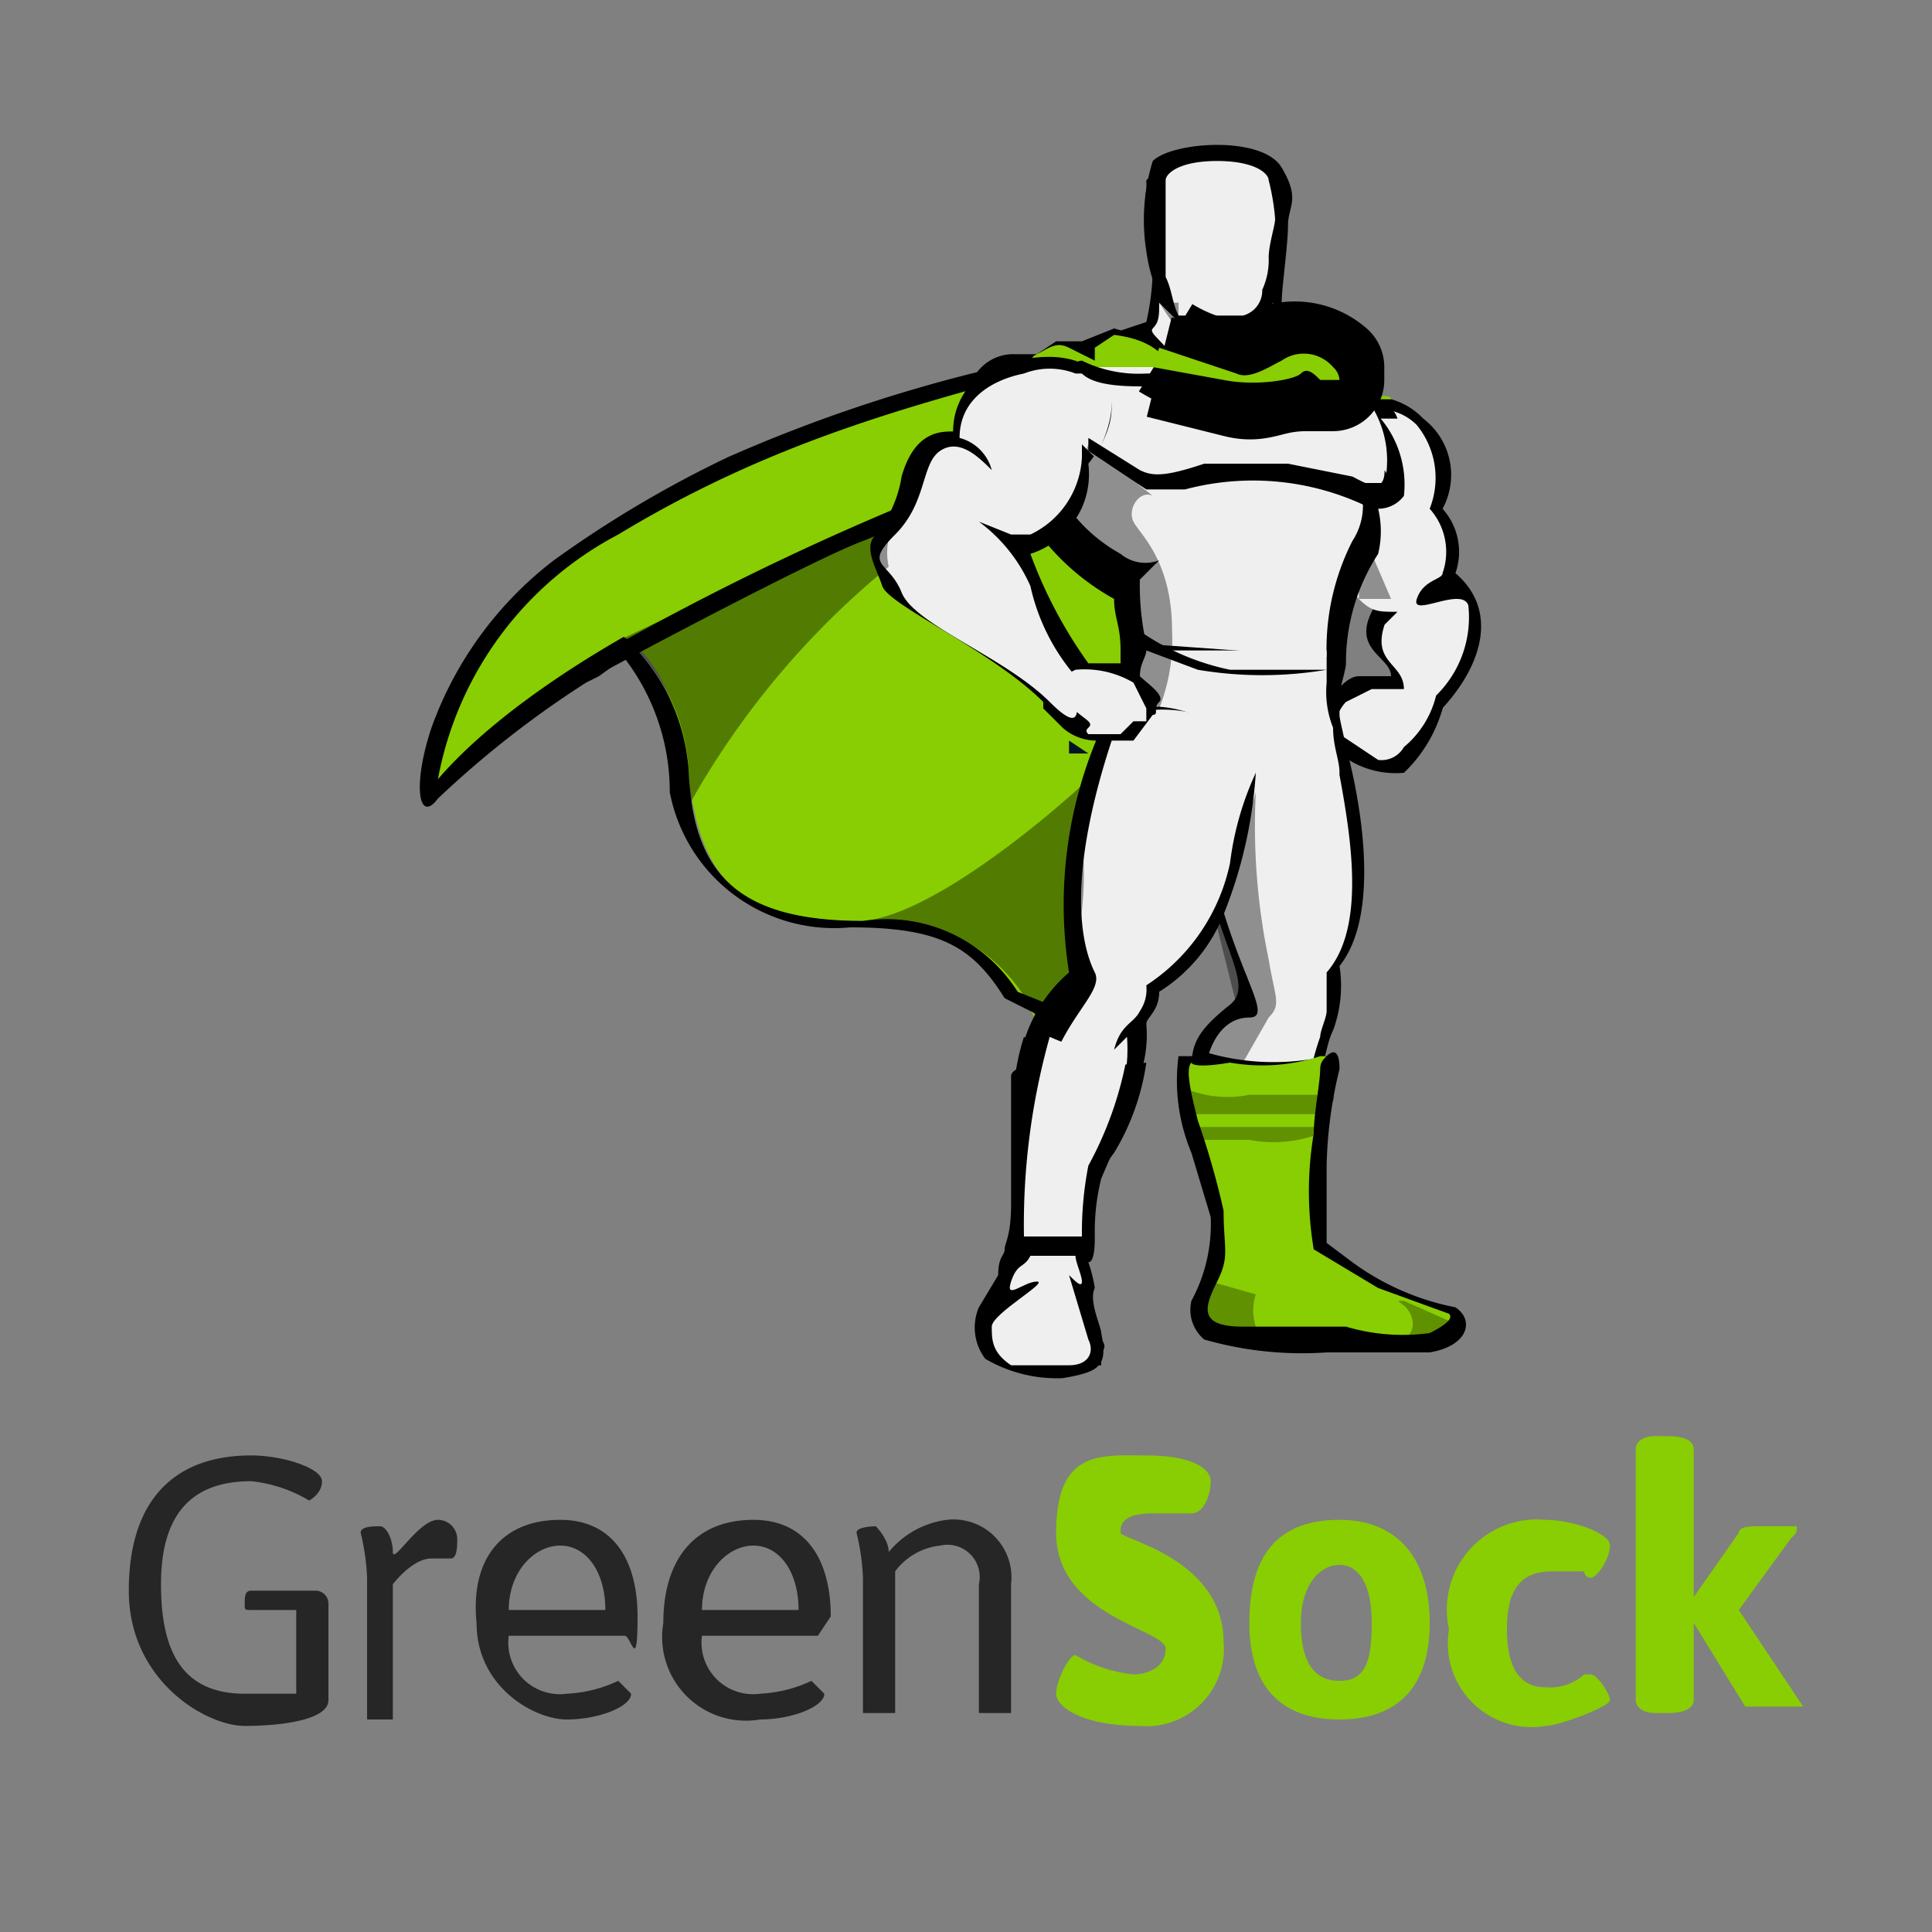 <svg id="Layer_1" data-name="Layer 1" xmlns="http://www.w3.org/2000/svg" width="30" height="30" viewBox="0 0 30 30"><rect x="0" y="0" width="30" height="30" fill="#808080" stroke="none"/><defs><style>.cls-1,.cls-7{fill:#88ce02;}.cls-2{fill:#efefef;}.cls-3{fill:#001423;}.cls-4{opacity:0.3;}.cls-4,.cls-6{isolation:isolate;}.cls-5{fill-opacity:0;}.cls-6{opacity:0.4;}.cls-7{stroke:#000;stroke-linejoin:round;stroke-width:1.59px;}.cls-8{fill:#262626;}</style></defs><title>IC</title><path d="M9.1,10.6a15.4,15.4,0,0,0-2.3,1.8c-.3.4-.4-.2-.1-1.1A5.7,5.7,0,0,1,8.6,8.7a17.5,17.5,0,0,1,2.7-1.6,23.7,23.7,0,0,1,4.2-1.4c.2-.1-.2.2-.3.4s-5.9,4.4-5.9,4.4Z"/><path d="M17.1,20.7c.1.5,0,.6-.6.7a2.2,2.2,0,0,1-1.2-.3.8.8,0,0,1-.1-.8l.3-.5c0-.3.1-.3.1-.4s.1-.2.1-.7v-2c.1-.4,2,.2,2,.2l-.6,1.4a3.4,3.4,0,0,0-.1.9c0,.1,0,.4-.1.4a2.3,2.3,0,0,1,.1.4C16.9,20.2,17.1,20.6,17.1,20.7Z"/><path d="M17.8,3.9a3.1,3.1,0,0,1,.1-1.4c.3-.3,1.7-.4,2,.1s.1.6.1.9-.1,1-.1,1.2-1.6.4-1.9-.1A2.5,2.5,0,0,1,17.8,3.9Z"/><path d="M21,19.6a4,4,0,0,0,1.6.7c.3.2.2.6-.4.7H20.6a5.5,5.5,0,0,1-1.9-.2.6.6,0,0,1-.2-.6,2.5,2.5,0,0,0,.3-1.3l-.3-1a2.9,2.9,0,0,1-.2-1.5h2.3c.1-.1.2-.1.2.2a6.8,6.8,0,0,0-.2,1.5v1.2Z"/><path class="cls-1" d="M18.7,5c-1.2,1.1-3.5,1.3-7,2.7C10.8,8,8.4,9,7.9,10.1c1.9-1.1,2.6.4,2.8,2s.8,2.2,2.7,2.2,2.5,1,3.1,2.4c1-5.1,2.7-6.1,3.8-6.9S19.7,4.6,18.7,5Z"/><path class="cls-1" d="M18.7,5c-2.9,1-5.8,1.3-9.1,3.3a5.4,5.4,0,0,0-2.8,3.8c1.2-1.4,4-3.1,7.5-4.2l4.6-1.5C18.8,5.7,18.8,5.4,18.7,5Z"/><path d="M22.4,11a2.2,2.2,0,0,1-.6,1,1.4,1.4,0,0,1-1-.3,1.3,1.3,0,0,1-.3-.5l.2-.4s.2-.3.4-.3h.7C21.9,10.3,22.4,10.6,22.4,11Z"/><path d="M17.9,4.1a3.9,3.9,0,0,1-.1.9l-.6.2c.5,1.3,3.2,1.3,3.6.7l-.7-.4c-.2-.1-.1,0-.2-.3V4.1Z"/><path class="cls-2" d="M18,4.1v.6c0,.2,0,.3-.1.4s.4.3.5.9,1.8.6,2.3,0l-.8-.4c-.2-.1-.1-.2-.1-.5s-.1-.8-.1-.9S18.3,4,18,4.1Z"/><path d="M17.9,4.1v.5l.4.4h1a1.5,1.5,0,0,0,.6-.5V4.1Z"/><path d="M18.9,5h-.6a.2.2,0,0,0-.2-.2l-.2-.3a3.9,3.9,0,0,0,0-1.2s-.1-.3.3-.4h1.4c.4.1.3.4.3.4a3.9,3.9,0,0,0,0,1.2l-.2.3-.4.2Z"/><path d="M18.9,2.4a1.3,1.3,0,0,0-1.1.4,7.5,7.5,0,0,0,.1,1.1H18a1,1,0,0,1-.1-.4V3.2c-.1-.1-.2-.2,0-.3s.5.1.9.1.7-.2.9-.1.1.2.1.3,0,.1,0,.3a1,1,0,0,1-.1.4h.1a8.2,8.2,0,0,0,.1-1C19.8,2.6,19.6,2.4,18.9,2.4Z"/><path d="M22.4,11s-.2.7-.6.9-.1-.1-.2-.2h-.3v-.2h-.1c-.1-.1-.6-.2-.5-.3v-.3s.2-.3.4-.3h.5C21.7,10.3,22.4,10.7,22.4,11Z"/><path d="M21,6.2a1.1,1.1,0,0,1,1.1.3,1.1,1.1,0,0,1,.3,1.4,1,1,0,0,1,.2,1c.7.6.4,1.5-.3,2.2a.7.7,0,0,0-.7-.6c0-.3-.6-.4-.3-1s-.4-.4-.5-.7S21,6.2,21,6.2Z"/><path class="cls-2" d="M20.7,6.5s.8-.4,1.3.1a1.3,1.3,0,0,1,.2,1.3,1,1,0,0,1,.2,1c0,.1-.3.1-.4.4s.7-.2.8.1a1.7,1.7,0,0,1-.5,1.4h0a1.5,1.5,0,0,1-.5.8.4.4,0,0,1-.4.2l-.6-.4c-.2-.1-.1-.2-.1-.3h0c.1,0,.1-.1.2-.2l.4-.2h.5c0-.4-.5-.4-.3-1l.2-.2c-.3,0-.4,0-.6-.2a.8.8,0,0,1-.2-.5A20.6,20.6,0,0,1,20.7,6.5Z"/><path d="M18.4,5.8a2.2,2.2,0,0,0-1.1-.7l-.5.2h-.4l-.3.2h-.4a.7.7,0,0,0-.6.4c-.1.5,2.3.1,2.3.1Z"/><path class="cls-1" d="M18.4,5.8c-.3-.1-.3-.5-1.1-.6l-.3.2v.2l-.4-.2c-.2-.1-.3,0-.5.1s.1.1.1.2h-.4a1.5,1.5,0,0,0-.7.5c-.1.5,2.3-.1,2.3-.1Z"/><path d="M20.5,6V5.8h.2c.1,0,.2.2.2.2s.3,0,.4.2.3,0,.4.3h-.5A1.1,1.1,0,0,1,20.5,6Z"/><path class="cls-1" d="M20.4,5.9h.1c.1-.1.3-.2.3,0s.3.1.4.2.4,0,.4.1h-.4A1,1,0,0,1,20.4,5.9Z"/><path d="M16.7,5.7l1.2.2a3.1,3.1,0,0,1,1.9.2,1.7,1.7,0,0,1,.9-.1,1.6,1.6,0,0,1,1.1,1.7.5.5,0,0,1-.4.2,1.5,1.5,0,0,1,0,.7,3.1,3.1,0,0,0-.5,1.7h0c0,.1-.1.4-.1.5s-2.2-.3-3.4-.3v-.4h0c0-.4-.1-.5-.1-.8A3.7,3.7,0,0,1,16,8.1C15.7,7.6,16.7,5.7,16.7,5.7Z"/><path d="M20.9,11.6s.7,2.4-.1,3.4a2,2,0,0,1-.1,1c-.1.2-.1.4-.2.6a14.2,14.2,0,0,0-.4,2.8h-.7a8,8,0,0,0-.3-1.6c-.1-.4-.6-.8-.6-1.2s.1-.6.6-1-.6-1.3-.5-3.6Z"/><path class="cls-2" d="M20.7,11.5c.2,1.1.6,2.8-.1,3.6v.6c0,.1-.1.3-.1.4a3.7,3.7,0,0,0-.2.9,7.6,7.6,0,0,0-.2,2.4h-.7a8,8,0,0,0-.3-1.6c-.1-.3-.4-.6-.4-1s.2-1,.7-1-.6-1.1-.8-3.8Z"/><path class="cls-2" d="M16.7,5.7H18a3.7,3.7,0,0,1,1.8.1h1a1.6,1.6,0,0,1,.7,1.7h-.4a1,1,0,0,1-.1.9,3.7,3.7,0,0,0-.4,1.8l-2.8-.2a4.1,4.1,0,0,1-.1-1l.3-.3a.6.6,0,0,1-.6-.1,2.5,2.5,0,0,1-.8-.7s-.1.4-.4.4.3-.6.3-.7S16.7,5.7,16.7,5.7Z"/><path d="M20.8,10.6v.5c0,.1.1.4.1.6a2.4,2.4,0,0,1-1.6.8c-.9.2-2.1-1.3-2.1-1.3a2.5,2.5,0,0,1,.2-.7h0A18.8,18.8,0,0,1,20.8,10.6Z"/><path class="cls-2" d="M20.6,10.6a1.5,1.5,0,0,0,.1.7c0,.3.1.5.1.7s-.8.5-1.5.5-1.8-1.2-1.8-1.2.1-.6.2-.8h0c0-.2.1-.3.1-.4h2.8v.4Z"/><path d="M19.5,12a1.8,1.8,0,0,0-2.3-.9,6.7,6.7,0,0,0-.6,4,2.3,2.3,0,0,0-.8,1.7c0,.9.1,1,.1,1h1.2a2.4,2.4,0,0,0,.6-1.1,1.9,1.9,0,0,0,.1-.8c0-.1.2-.2.2-.5a2.5,2.5,0,0,0,1-1.2A7.1,7.1,0,0,0,19.5,12Z"/><path class="cls-2" d="M19.5,12c0-.1-.4-1.3-2.1-.9-.9,2.5-.6,3.6-.4,4s-1,1-.8,2.7H17a2.5,2.5,0,0,0,.5-1.7l-.2.2c.1-.4.3-.4.4-.6a.6.6,0,0,0,.1-.4,3,3,0,0,0,1.3-1.9A4.7,4.7,0,0,1,19.5,12Z"/><path d="M16.8,10.3h.6c.2,0,.2.1.3.2s.4.3.3.4,0,.2-.1.2l-.3.4H17a.8.8,0,0,1-.5-.2h0l-.3-.3v-.5Z"/><path d="M17.1,20.9v.3h-.9c-.7,0-.9-.2-1-.4v-.3s.1-.2.2-.2l1.6.5Z"/><path d="M18.7,20.3v.3h1.1a12,12,0,0,0,2.7.1v-.2h-.1l-3.7-.3Z"/><path d="M19.5,20.7h.3l1.7.2c.3,0,.7-.1.7-.3l-3.1-.3C18.9,20.5,19,20.7,19.5,20.7Z"/><path d="M15.9,16.1a2.8,2.8,0,0,0,1.9.4,3.7,3.7,0,0,1-.5,1.4,2.5,2.5,0,0,0-.5,1.7c0,.2.1.3,0,.6a3.3,3.3,0,0,0,.3.6c.1.1.1.3-.5.3s-1.5,0-1.4-.5a3.3,3.3,0,0,0,.3-.6.8.8,0,0,1,.2-.6,3.8,3.8,0,0,0,.1-1.5A3.6,3.6,0,0,1,15.9,16.1Z"/><path d="M16.9,7.2c.8-1,.2-1.9-1.1-1.6a1.1,1.1,0,0,0-1,1.1c-.2,0-.6,0-.8.7a1.9,1.9,0,0,1-.4.9c-.2.2,0,.5.1.8s1.7,1,2.5,1.8a1.4,1.4,0,0,0,.7-.6A7.1,7.1,0,0,1,16,8.6,1.3,1.3,0,0,0,16.9,7.2Z"/><path class="cls-2" d="M16.8,7.1V6.9l.2.2c.3-.5.4-1.2,0-1.3h-.3a1.1,1.1,0,0,0-.8,0c-.5.1-1,.4-1,1a.7.7,0,0,1,.5.5c-.2-.2-.5-.5-.8-.3s-.2.8-.7,1.3-.1.4.1.9,1.6,1,2.3,1.7.3-.3.4-.4A3.2,3.2,0,0,1,16,9.1a2.5,2.5,0,0,0-.8-1l.5.2H16A1.4,1.4,0,0,0,16.8,7.1Z"/><path d="M21.5,7.3c0,.4-.3.2-.5.1l-1-.2H18.7c-.6.2-.8.2-1,.1l-.8-.5v.2l.9.6h.6a4.1,4.1,0,0,1,2.9.3l.2-.2C21.7,7.6,21.5,7.3,21.5,7.3Z"/><path class="cls-3" d="M16.6,11.5l.3.2h-.3Z"/><path class="cls-2" d="M19.7,2.8c0-.1-.2-.3-.8-.3s-.8.2-.8.3V4.3c.1.2.1.4.2.6h1a.4.4,0,0,0,.3-.4,1.1,1.1,0,0,0,.1-.5c0-.2.1-.5.1-.6A3.5,3.5,0,0,0,19.7,2.8Z"/><path d="M18.6,16.3a3.7,3.7,0,0,0,2,.1,10.7,10.7,0,0,0-.2,3s.2.3,1.5.8.7.1.6.4.1.1-.7.1l-1.9-.2c-.5,0-1,.1-1.1-.1s0-.5.1-.7.1-.3.1-.7S18.3,17,18.6,16.3Z"/><path class="cls-1" d="M18.5,16.5c-.1.1,0,.5.1.9a12.7,12.7,0,0,1,.4,1.4c0,.6.1.7-.1,1.1s-.3.7.4.7h1.6a3.1,3.1,0,0,0,1.3.1q.4-.2.3-.3l-1.1-.4-1-.6a5.4,5.4,0,0,1,0-1.8c0-.3.1-.8.1-1s.2-.2,0-.2a2.9,2.9,0,0,1-1.4.1C18.5,16.6,18.5,16.5,18.5,16.5Z"/><path class="cls-4" d="M18.8,19.9l.7.2a.8.8,0,0,0,0,.5c.2.3-.8.1-.8.1v-.8Z"/><path class="cls-4" d="M21.7,20.8c.2,0,.3-.2.2-.4s-.3-.2-.1-.2l.9.4-.4.3Z"/><path class="cls-4" d="M18.4,16.9a1.7,1.7,0,0,0,1,.1h1.1c.3-.1.2.1.2.1l-.2.2H18.4Z"/><path class="cls-4" d="M18.4,17.5h2.1c.1-.1.1.1.1.1h-.1a2,2,0,0,1-1.1.1h-.9Z"/><path class="cls-5" d="M18.6,16.3a3.2,3.2,0,0,0,2,.1,10.7,10.7,0,0,0-.2,3s.2.3,1.5.8.7.1.6.4.1.1-.7.1l-1.9-.2H18.8c-.1-.1,0-.5.1-.7s.1-.3.1-.7S18.3,17,18.6,16.3Z"/><path class="cls-5" d="M18.6,16.3a3.2,3.2,0,0,0,2,.1,10.7,10.7,0,0,0-.2,3s.2.3,1.5.8.7.1.6.4.1.1-.7.1a15.4,15.4,0,0,0-1.9-.2c-.5.1-1,.1-1.1-.1s0-.5.1-.7.1-.3.1-.7S18.3,17,18.6,16.3Z"/><path d="M17.7,9.8a3.8,3.8,0,0,0,1.4.6h1.5a6,6,0,0,1-2,0l-.8-.3Z"/><path class="cls-2" d="M15.9,19.2h.9a5.4,5.4,0,0,1,.1-1.1,5.6,5.6,0,0,0,.6-1.7,3.5,3.5,0,0,1-1.2-.3A10.8,10.8,0,0,0,15.9,19.2Z"/><path class="cls-2" d="M16.6,19.8c.1.1.2.2.2.1s-.1-.3-.1-.4H16c-.1.2-.2.1-.3.4s.2,0,.4,0-.7.5-.7.7,0,.4.3.6h.9c.3,0,.4-.2.3-.4Z"/><path d="M16.8,5.6a2,2,0,0,0,1,.2h.5l-.5.2c-.3,0-.8,0-1-.2S16.8,5.6,16.8,5.6Z"/><path d="M20.5,5.8c0,.1.5.2.7.4s0,.2,0,.2-.4-.3-.5-.4-.3-.1-.3-.2Z"/><path class="cls-2" d="M16.7,10.4a1.5,1.5,0,0,1,.9.2l.2.4v.2h-.2l-.2.2h-.5c-.1-.1.1-.1,0-.2s-.5-.3-.4-.7Z"/><path class="cls-6" d="M13.9,7.9l-4.2,2h0a3,3,0,0,1,1,2.2v.4h0a12.9,12.9,0,0,1,3.1-3.7,1,1,0,0,1,.1-.7C14.1,7.8,14.5,7.6,13.9,7.9Z"/><path class="cls-6" d="M16.2,16.1a5.4,5.4,0,0,0,.6-3.1c0-.4.3-1.1.1-.9s-2.3,2.1-3.5,2.2A2.6,2.6,0,0,1,16.2,16.1Z"/><path d="M8.7,10.8c.7-.4,3.9-2.1,4.7-2.4s.5-.5.5-.5a42.4,42.4,0,0,0-5,2.5"/><path class="cls-6" d="M17.9,7.7c-.2-.1-.4.2-.3.4s.6.6.6,1.7A2.9,2.9,0,0,1,18,11l-.4-.5a4.4,4.4,0,0,0-.3-1.4l-.7-.7c-.2-.1.2-.3.2-.6a2,2,0,0,1,.1-.9Z"/><path class="cls-6" d="M19.5,12.3a10.2,10.2,0,0,0,.2,2.6c.1.6.2.7,0,.9l-.4.7h-.8l.7-.9-.3-1.2Z"/><path class="cls-6" d="M18,4.7c.2.3.3.5.6.6s.9.1,1.2-.2,0-.5,0-.5l-.6.5-.9-.2V4.7Z"/><path class="cls-7" d="M18.1,5.4a2.8,2.8,0,0,0,1.2.4c.2.1.5-.2.6-.3a.9.9,0,0,1,.8.2v.2h-.4c-.6,0-.7.2-1.1.1L18,5.7"/><path class="cls-1" d="M18,5.4l1.2.4c.2.1.5-.1.7-.2a.6.6,0,0,1,.8.1.3.3,0,0,1,.1.2h-.3c-.1-.1-.2-.2-.3-.1s-.7.2-1.2.1l-1.1-.2"/><path d="M16.3,15.7c-.1,0,0-.1,0-.1l-.5-.2a2.4,2.4,0,0,0-2.4-1.1c-1.9,0-2.6-.7-2.7-2.2a3.1,3.1,0,0,0-.8-2H9.6a3.4,3.4,0,0,1,.8,2.2,2.6,2.6,0,0,0,2.8,2.1c1.4,0,1.9.3,2.4,1.1l.6.3Z"/><path class="cls-6" d="M21.3,8.6l.3.7h-.5V9.1Z"/><path class="cls-8" d="M3.9,22.6c.5,0,1.1.2,1.1.4s-.2.3-.2.3a2.2,2.2,0,0,0-.9-.3c-1,0-1.4.6-1.4,1.6s.3,1.7,1.3,1.7h.8V25H3.9c-.1,0-.1,0-.1-.1h0c0-.1,0-.2.1-.2h1a.2.2,0,0,1,.2.2v1.5c0,.3-.7.4-1.3.4S2,26.1,2,24.7,2.7,22.6,3.9,22.6Zm1.8,4V24.5a3.5,3.5,0,0,0-.1-.7h0c0-.1.2-.1.3-.1s.2.2.2.4.4-.5.7-.5a.3.3,0,0,1,.3.3c0,.1,0,.3-.1.3H6.7c-.3,0-.6.4-.6.4v2.1H5.7Zm3-3c.8,0,1.2.6,1.2,1.5s-.1.3-.2.3H7.9a.8.8,0,0,0,.9.9,2.1,2.1,0,0,0,.8-.2l.2.2c0,.2-.5.4-1,.4s-1.4-.5-1.4-1.5h0C7.3,24.2,7.8,23.6,8.7,23.6ZM9.4,25c0-.6-.3-1-.7-1s-.8.4-.8,1Zm2.3-1.4c.8,0,1.2.6,1.2,1.5l-.2.3H10.9a.8.8,0,0,0,.9.9,2.1,2.1,0,0,0,.8-.2l.2.2c0,.2-.5.4-1,.4a1.3,1.3,0,0,1-1.5-1.5C10.3,24.2,10.8,23.6,11.7,23.6Zm.7,1.4c0-.6-.3-1-.7-1s-.8.4-.8,1Zm1,1.6V24.5h0a3.5,3.5,0,0,0-.1-.7h0c0-.1.3-.1.3-.1s.2.2.2.4a1.4,1.4,0,0,1,.9-.5.9.9,0,0,1,1,1v2h-.5v-2a.5.5,0,0,0-.6-.6,1,1,0,0,0-.7.4v2.2h-.5Z"/><path class="cls-1" d="M16.7,25.7a2.2,2.2,0,0,0,.9.3h0c.2,0,.5-.1.5-.4s-1.7-.5-1.7-1.8.7-1.2,1.4-1.2,1,.2,1,.4-.1.5-.3.5h-.6c-.5,0-.5.2-.5.3s1.6.4,1.6,1.7a1.2,1.2,0,0,1-1.3,1.3c-.9,0-1.3-.3-1.3-.5S16.6,25.7,16.7,25.7Zm4.1-2.1c.9,0,1.4.6,1.4,1.6s-.5,1.5-1.4,1.5-1.4-.5-1.4-1.5S19.8,23.6,20.8,23.6Zm.5,1.6h0c0-.6-.2-.9-.5-.9s-.6.3-.6.9.2.9.6.9.5-.3.5-.9ZM24,23.6h0c.4,0,1,.2,1,.4s-.2.5-.3.5a.1.1,0,0,1-.1-.1h-.5c-.5,0-.7.3-.7.9h0q0,.9.6.9a.8.8,0,0,0,.6-.2h.1c.1,0,.3.3.3.4s-.8.4-1,.4a1.3,1.3,0,0,1-1.5-1.5A1.4,1.4,0,0,1,24,23.6Zm1.4-1.1c0-.1.1-.2.3-.2h.2c.3,0,.4.1.4.2v2.3h0l.7-1c0-.1.2-.1.3-.1h.6c0,.1,0,.1-.1.2L27,25l1,1.5h-.9l-.8-1.3h0v1.2c0,.1-.1.2-.4.2h-.2c-.2,0-.3-.1-.3-.2Z"/></svg>